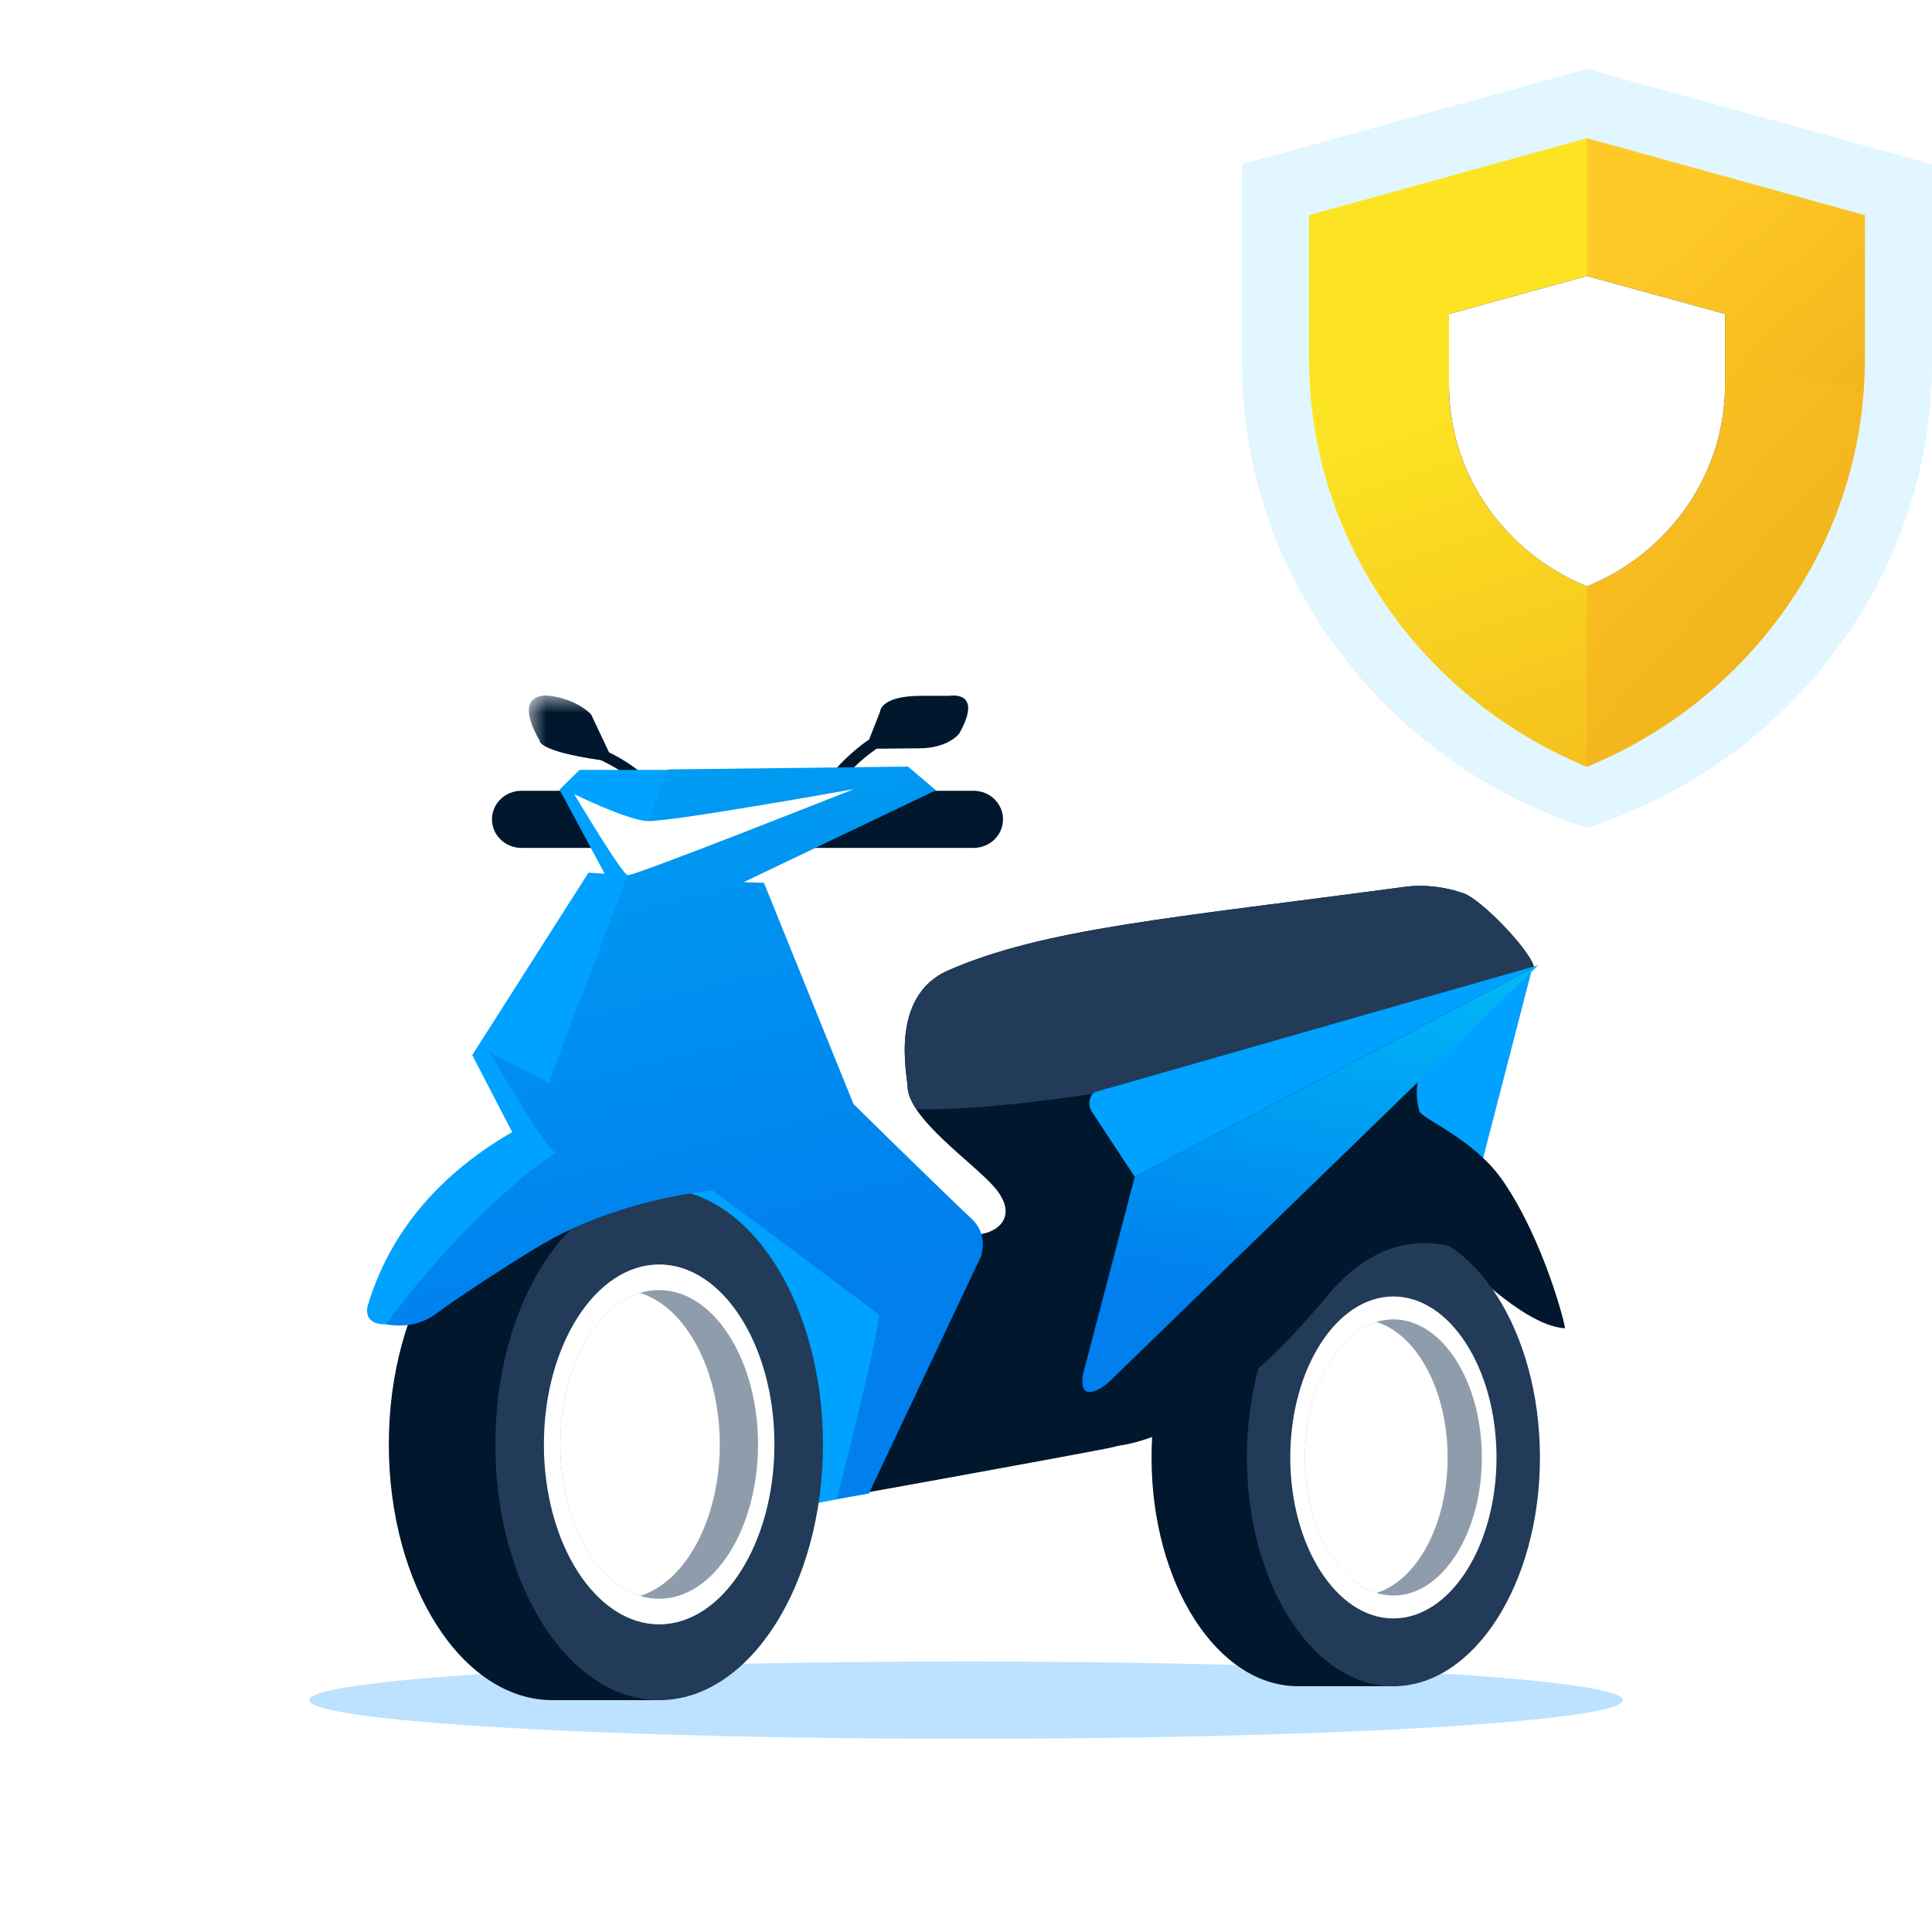 <?xml version="1.0" encoding="UTF-8"?>
<svg width="56px" height="56px" viewBox="0 0 56 56" version="1.1" xmlns="http://www.w3.org/2000/svg" xmlns:xlink="http://www.w3.org/1999/xlink">
    <title>icon_product_ins_motorcycle</title>
    <defs>
        <polygon id="path-1" points="0 0 4.606 0 4.606 4.178 0 4.178"></polygon>
        <linearGradient x1="40.67%" y1="-69.394%" x2="67.885%" y2="71.623%" id="linearGradient-3">
            <stop stop-color="#00B6F7" offset="0%"></stop>
            <stop stop-color="#007FED" offset="100%"></stop>
        </linearGradient>
        <linearGradient x1="62.975%" y1="1.103%" x2="50%" y2="78.565%" id="linearGradient-4">
            <stop stop-color="#00B6F7" offset="0%"></stop>
            <stop stop-color="#00B5F7" offset="0%"></stop>
            <stop stop-color="#007FED" offset="100%"></stop>
        </linearGradient>
        <linearGradient x1="50%" y1="38.722%" x2="119%" y2="81.828%" id="linearGradient-5">
            <stop stop-color="#FFCA28" offset="0%"></stop>
            <stop stop-color="#F2B41C" offset="100%"></stop>
        </linearGradient>
        <linearGradient x1="89.911%" y1="50%" x2="487.924%" y2="682.24%" id="linearGradient-6">
            <stop stop-color="#FCE422" offset="0%"></stop>
            <stop stop-color="#F2B41C" offset="100%"></stop>
        </linearGradient>
        <linearGradient x1="1.476%" y1="0%" x2="82.685%" y2="74.691%" id="linearGradient-7">
            <stop stop-color="#FFCA28" offset="0%"></stop>
            <stop stop-color="#F2B41C" offset="100%"></stop>
        </linearGradient>
        <linearGradient x1="36.962%" y1="20.009%" x2="62.248%" y2="140.291%" id="linearGradient-8">
            <stop stop-color="#FCE422" offset="0%"></stop>
            <stop stop-color="#F2B41C" offset="100%"></stop>
        </linearGradient>
        <path d="M9.852,14.935 C8.809,14.48 7.901,13.76 7.227,12.852 C6.523,11.904 6.11,10.803 6.019,9.645 L6.019,9.645 L6.005,9.401 L6.005,9.401 L6,9.156 L6,7.102 L10,6 L10,6 L14,7.102 L14,9.156 C14,9.32 13.994,9.483 13.981,9.645 C13.89,10.803 13.477,11.904 12.773,12.852 C12.099,13.76 11.191,14.48 10.148,14.935 L10.148,14.935 L10,15 Z" id="path-9"></path>
        <filter x="-18.8%" y="-16.7%" width="137.5%" height="133.3%" filterUnits="objectBoundingBox" id="filter-10">
            <feOffset dx="0" dy="0" in="SourceAlpha" result="shadowOffsetOuter1"></feOffset>
            <feGaussianBlur stdDeviation="0.5" in="shadowOffsetOuter1" result="shadowBlurOuter1"></feGaussianBlur>
            <feColorMatrix values="0 0 0 0 0.949   0 0 0 0 0.71   0 0 0 0 0.11  0 0 0 1 0" type="matrix" in="shadowBlurOuter1"></feColorMatrix>
        </filter>
    </defs>
    <g id="Symbols" stroke="none" stroke-width="1" fill="none" fill-rule="evenodd">
        <g id="icon/product/ins/motorcycle">
            <circle id="Oval" fill="#FFFFFF" cx="28" cy="28" r="22.4"></circle>
            <g id="Group-52" transform="translate(8.96, 20.16)">
                <ellipse id="Oval" fill="#BCE2FF" cx="19.04" cy="29.12" rx="19.04" ry="1.12"></ellipse>
                <g id="Group-50" transform="translate(1.68, 0)">
                    <polygon id="Fill-8" fill="#00A1FF" points="33.776 7.89 32.082 14.441 28.824 14.086 29.16 10.003"></polygon>
                    <path d="M30.5,12.043 C30.351,11.51 30.416,10.887 30.791,10.478 C30.826,10.44 30.821,10.382 30.778,10.352 L31.669,9.682 C31.612,9.643 31.625,9.557 31.691,9.534 L32.865,8.505 C32.908,8.491 33.833,7.901 33.822,7.859 C33.686,7.351 32.294,5.91 31.78,5.732 C31.241,5.545 30.649,5.469 30.082,5.545 C23.3,6.455 19.619,6.75 16.837,7.971 C15.124,8.724 15.664,11.043 15.667,11.326 C15.673,12.25 17.553,13.532 18.17,14.236 C19.069,15.261 17.967,15.781 17.308,15.584 C17.282,15.576 17.092,15.49 17.072,15.474 L12.519,11.842 C12.281,11.651 12.035,11.453 11.901,11.182 C11.771,10.918 11.763,10.615 11.757,10.323 C11.757,10.323 10.425,6.77 10.398,6.755 L8.659,5.829 L11.094,4.099 C11.22,4.136 12.336,4.277 12.474,4.277 C13.223,4.277 13.471,4.173 13.471,3.448 C13.471,2.723 13.081,2.514 12.333,2.514 C11.927,2.514 11.345,2.308 11.097,2.583 L8.333,3.248 L7.964,5.244 L7.036,5.889 L7.749,10.246 C7.733,10.285 7.69,10.306 7.648,10.297 C7.375,10.233 6.414,10.036 6.312,10.021 C5.832,9.951 7.279,11.088 6.794,11.076 C5.823,11.05 1.41,16.614 5.191,16.614 C7.2,16.614 9.656,18.653 9.656,23.948 C9.656,23.984 21.231,21.89 21.641,21.782 C22.152,21.648 22.601,21.357 23.04,21.07 C27.079,18.429 23.641,16.393 27.681,13.752 C27.701,13.738 27.727,13.734 27.752,13.74 C30.3,14.405 32.838,18.193 34.718,18.342 C34.762,18.345 34.128,15.82 32.923,14.067 C32.084,12.846 30.565,12.275 30.5,12.043" id="Fill-1" fill="#00172D"></path>
                    <g id="Group-5" transform="translate(4.689, 0)">
                        <mask id="mask-2" fill="white">
                            <use xlink:href="#path-1"></use>
                        </mask>
                        <g id="Clip-4"></g>
                        <path d="M2.324,1.647 L1.805,0.549 C1.805,0.549 1.396,0.087 0.55,0.003 C0.55,0.003 -0.508,-0.125 0.311,1.305 C0.311,1.305 0.232,1.607 2.086,1.874 C2.65,2.134 3.786,2.807 4.314,4.178 L4.606,4.073 C4.064,2.667 2.959,1.955 2.324,1.647" id="Fill-3" fill="#00172D" mask="url(#mask-2)"></path>
                    </g>
                    <path d="M16.879,0.009 L16.063,0.009 C14.87,0.009 14.87,0.466 14.87,0.466 L14.559,1.257 L14.564,1.265 C13.952,1.684 12.762,2.702 12.435,4.457 L12.778,4.517 C13.082,2.884 14.222,1.919 14.781,1.533 L14.788,1.542 L16,1.53 C16.847,1.53 17.162,1.105 17.162,1.105 C17.884,-0.173 16.879,0.009 16.879,0.009" id="Fill-6" fill="#00172D"></path>
                    <path d="M7.243,13.562 C7.243,13.562 10.07,15.753 10.373,18.73 C10.677,21.707 11.011,23.786 11.011,23.786 L14.547,23.126 C14.547,23.126 16.982,17.663 16.518,16.37 C16.055,15.079 10.489,11.258 10.489,11.258 L7.243,13.562 Z" id="Fill-10" fill="#00A1FF"></path>
                    <path d="M29.748,28.716 L26.986,28.716 C24.64,28.716 22.738,25.747 22.738,22.085 C22.738,18.423 24.64,15.454 26.986,15.454 L29.748,15.454 C32.303,15.454 32.386,28.716 29.748,28.716" id="Fill-12" fill="#00172D"></path>
                    <path d="M29.748,28.716 C27.409,28.716 25.501,25.738 25.501,22.085 C25.501,18.433 27.409,15.454 29.748,15.454 C32.088,15.454 33.996,18.433 33.996,22.085 C33.996,25.738 32.088,28.716 29.748,28.716" id="Fill-14" fill="#213B59"></path>
                    <path d="M29.748,26.751 C28.102,26.751 26.759,24.655 26.759,22.085 C26.759,19.515 28.102,17.419 29.748,17.419 C31.394,17.419 32.737,19.515 32.737,22.085 C32.737,24.655 31.394,26.751 29.748,26.751" id="Fill-16" fill="#FFFFFF"></path>
                    <path d="M29.748,26.087 C28.336,26.087 27.185,24.289 27.185,22.085 C27.185,19.88 28.336,18.083 29.748,18.083 C31.16,18.083 32.312,19.88 32.312,22.085 C32.312,24.289 31.16,26.087 29.748,26.087" id="Fill-18" fill="#213B59" opacity="0.5"></path>
                    <path d="M29.253,26.012 C28.074,25.652 27.185,24.031 27.185,22.085 C27.185,20.139 28.074,18.519 29.253,18.158 C30.431,18.519 31.32,20.139 31.32,22.085 C31.32,24.031 30.431,25.652 29.253,26.012" id="Fill-20" fill="#FFFFFF"></path>
                    <path d="M8.466,29.12 L5.378,29.12 C2.756,29.12 0.63,25.801 0.63,21.707 C0.63,17.614 2.756,14.295 5.378,14.295 L8.466,14.295 C11.321,14.295 11.415,29.12 8.466,29.12" id="Fill-22" fill="#00172D"></path>
                    <path d="M8.466,29.12 C5.851,29.12 3.718,25.79 3.718,21.707 C3.718,17.625 5.851,14.295 8.466,14.295 C11.081,14.295 13.214,17.625 13.214,21.707 C13.214,25.79 11.081,29.12 8.466,29.12" id="Fill-24" fill="#213B59"></path>
                    <path d="M8.466,26.923 C6.626,26.923 5.125,24.58 5.125,21.707 C5.125,18.835 6.626,16.491 8.466,16.491 C10.306,16.491 11.807,18.835 11.807,21.707 C11.807,24.58 10.306,26.923 8.466,26.923" id="Fill-26" fill="#FFFFFF"></path>
                    <path d="M8.466,26.181 C6.887,26.181 5.6,24.171 5.6,21.707 C5.6,19.243 6.887,17.234 8.466,17.234 C10.044,17.234 11.332,19.243 11.332,21.707 C11.332,24.171 10.044,26.181 8.466,26.181" id="Fill-28" fill="#213B59" opacity="0.5"></path>
                    <path d="M7.912,26.097 C6.595,25.695 5.601,23.882 5.601,21.707 C5.601,19.533 6.595,17.721 7.912,17.317 C9.229,17.721 10.223,19.533 10.223,21.707 C10.223,23.882 9.229,25.695 7.912,26.097" id="Fill-30" fill="#FFFFFF"></path>
                    <path d="M17.579,4.417 L12.75,4.417 C12.278,4.417 11.895,4.046 11.895,3.589 L11.895,3.589 C11.895,3.132 12.278,2.761 12.75,2.761 L17.579,2.761 C18.051,2.761 18.433,3.132 18.433,3.589 L18.433,3.589 C18.433,4.046 18.051,4.417 17.579,4.417" id="Fill-32" fill="#00172D"></path>
                    <path d="M9.304,4.417 L4.474,4.417 C4.003,4.417 3.62,4.046 3.62,3.589 L3.62,3.589 C3.62,3.132 4.003,2.761 4.474,2.761 L9.304,2.761 C9.776,2.761 10.158,3.132 10.158,3.589 L10.158,3.589 C10.158,4.046 9.776,4.417 9.304,4.417" id="Fill-34" fill="#00172D"></path>
                    <path d="M22.789,15.815 L22.055,20.847 C22.024,21.084 21.151,21.902 21.271,21.764 C21.271,21.764 23.904,22.147 27.828,17.406 C30.534,14.136 33.408,17.109 33.408,17.109 C30.157,6.74 22.789,15.815 22.789,15.815" id="Fill-36" fill="#00172D"></path>
                    <path d="M11.997,9.902 L10.725,4.651 L15.939,2.746 L15.706,2.157 L6.156,2.157 L5.579,2.729 L6.888,5.165 L6.417,5.135 L3.048,10.422 L4.206,12.654 C2.514,13.63 0.77,15.195 0.026,17.663 C0.026,17.663 -0.177,18.238 0.548,18.225 C1.331,18.209 6.606,14.798 6.606,14.798 L12.924,13.196 L9.703,11.133 L11.997,9.902 Z" id="Fill-38" fill="#00A1FF"></path>
                    <path d="M17.533,15.177 C16.546,14.248 14.099,11.842 14.099,11.842 L11.504,5.43 L10.917,5.409 L16.489,2.746 L15.677,2.059 L8.721,2.143 L5.309,11.097 L5.317,11.215 L5.265,11.223 L3.548,10.338 C3.548,10.338 5.157,13.119 5.461,13.245 C2.7,15.184 0.548,18.225 0.548,18.225 C0.548,18.225 1.341,18.417 1.993,17.923 C2.443,17.582 4.616,16.123 5.562,15.64 C7.765,14.517 10.025,14.348 10.025,14.348 L14.837,17.943 C14.779,18.786 13.62,23.281 13.62,23.281 L14.547,23.126 L17.794,16.258 C17.794,16.258 18.025,15.64 17.533,15.177" id="Fill-40" fill="url(#linearGradient-3)"></path>
                    <path d="M6.004,2.859 C6.004,2.859 7.554,3.621 8.135,3.639 C8.83,3.66 14.113,2.712 14.113,2.712 C14.113,2.712 7.779,5.222 7.558,5.209 C7.396,5.198 6.004,2.859 6.004,2.859" id="Fill-42" fill="#FFFFFF"></path>
                    <path d="M33.81,7.834 C33.642,7.308 32.288,5.908 31.78,5.732 C31.241,5.545 30.649,5.469 30.082,5.545 C23.3,6.455 19.619,6.75 16.837,7.972 C15.124,8.724 15.664,11.043 15.667,11.326 C15.668,11.533 15.766,11.757 15.92,11.989 C17.92,12.039 21.002,11.608 24.549,10.95 C28.647,10.191 32.105,8.985 33.81,7.834" id="Fill-44" fill="#213B59"></path>
                    <path d="M22.251,13.951 L20.75,19.674 C20.605,20.587 21.366,20.034 21.505,19.898 L33.949,7.816 L22.251,13.951 Z" id="Fill-46" fill="url(#linearGradient-4)"></path>
                    <path d="M22.251,13.951 L21.003,12.057 C20.876,11.864 20.945,11.539 21.124,11.488 L33.949,7.816 L22.251,13.951 Z" id="Fill-48" fill="#00A1FF"></path>
                </g>
            </g>
            <g id="Group-71-Copy-8" transform="translate(36, 2)">
                <g id="security-copy-2">
                    <g id="Group-2" fill="#E1F6FF">
                        <path d="M10,0 L3.805,11 L10,22 L10.221,21.924 C13.055,20.952 15.484,19.18 17.247,16.8 C19.048,14.369 20,11.495 20,8.491 L20,2.761 L10,0 Z" id="Path"></path>
                        <path d="M0,2.761 L0,8.491 C0,11.496 0.952,14.369 2.753,16.8 C4.516,19.18 6.945,20.952 9.779,21.924 L10,22 L10,0 L0,2.761 Z" id="Path"></path>
                    </g>
                    <path d="M18.017,9.386 C18.043,9.058 18.056,8.728 18.056,8.397 L18.056,4.237 L10,2.006 L4.662,9.386 L18.017,9.386 Z" id="Path" fill="url(#linearGradient-5)"></path>
                    <path d="M10,2.006 L1.944,4.237 L1.944,8.397 C1.944,8.728 1.957,9.058 1.983,9.386 L10,9.386 L10,2.006 Z" id="Path" fill="url(#linearGradient-6)"></path>
                    <path d="M10,7.165 L5.147,13.698 L10,20.23 L10.299,20.099 C12.399,19.177 14.227,17.719 15.584,15.881 C17.003,13.96 17.835,11.732 18.017,9.386 L10,7.165 Z" id="Path" fill="url(#linearGradient-7)"></path>
                    <path d="M1.983,9.386 C2.165,11.732 2.997,13.96 4.416,15.881 C5.773,17.719 7.601,19.177 9.701,20.099 L10,20.23 L10,7.165 L1.983,9.386 Z" id="Path" fill="url(#linearGradient-8)"></path>
                </g>
                <g id="Combined-Shape">
                    <use fill="black" fill-opacity="1" filter="url(#filter-10)" xlink:href="#path-9"></use>
                    <use fill="#FFFFFF" fill-rule="evenodd" xlink:href="#path-9"></use>
                </g>
            </g>
        </g>
    </g>
</svg>